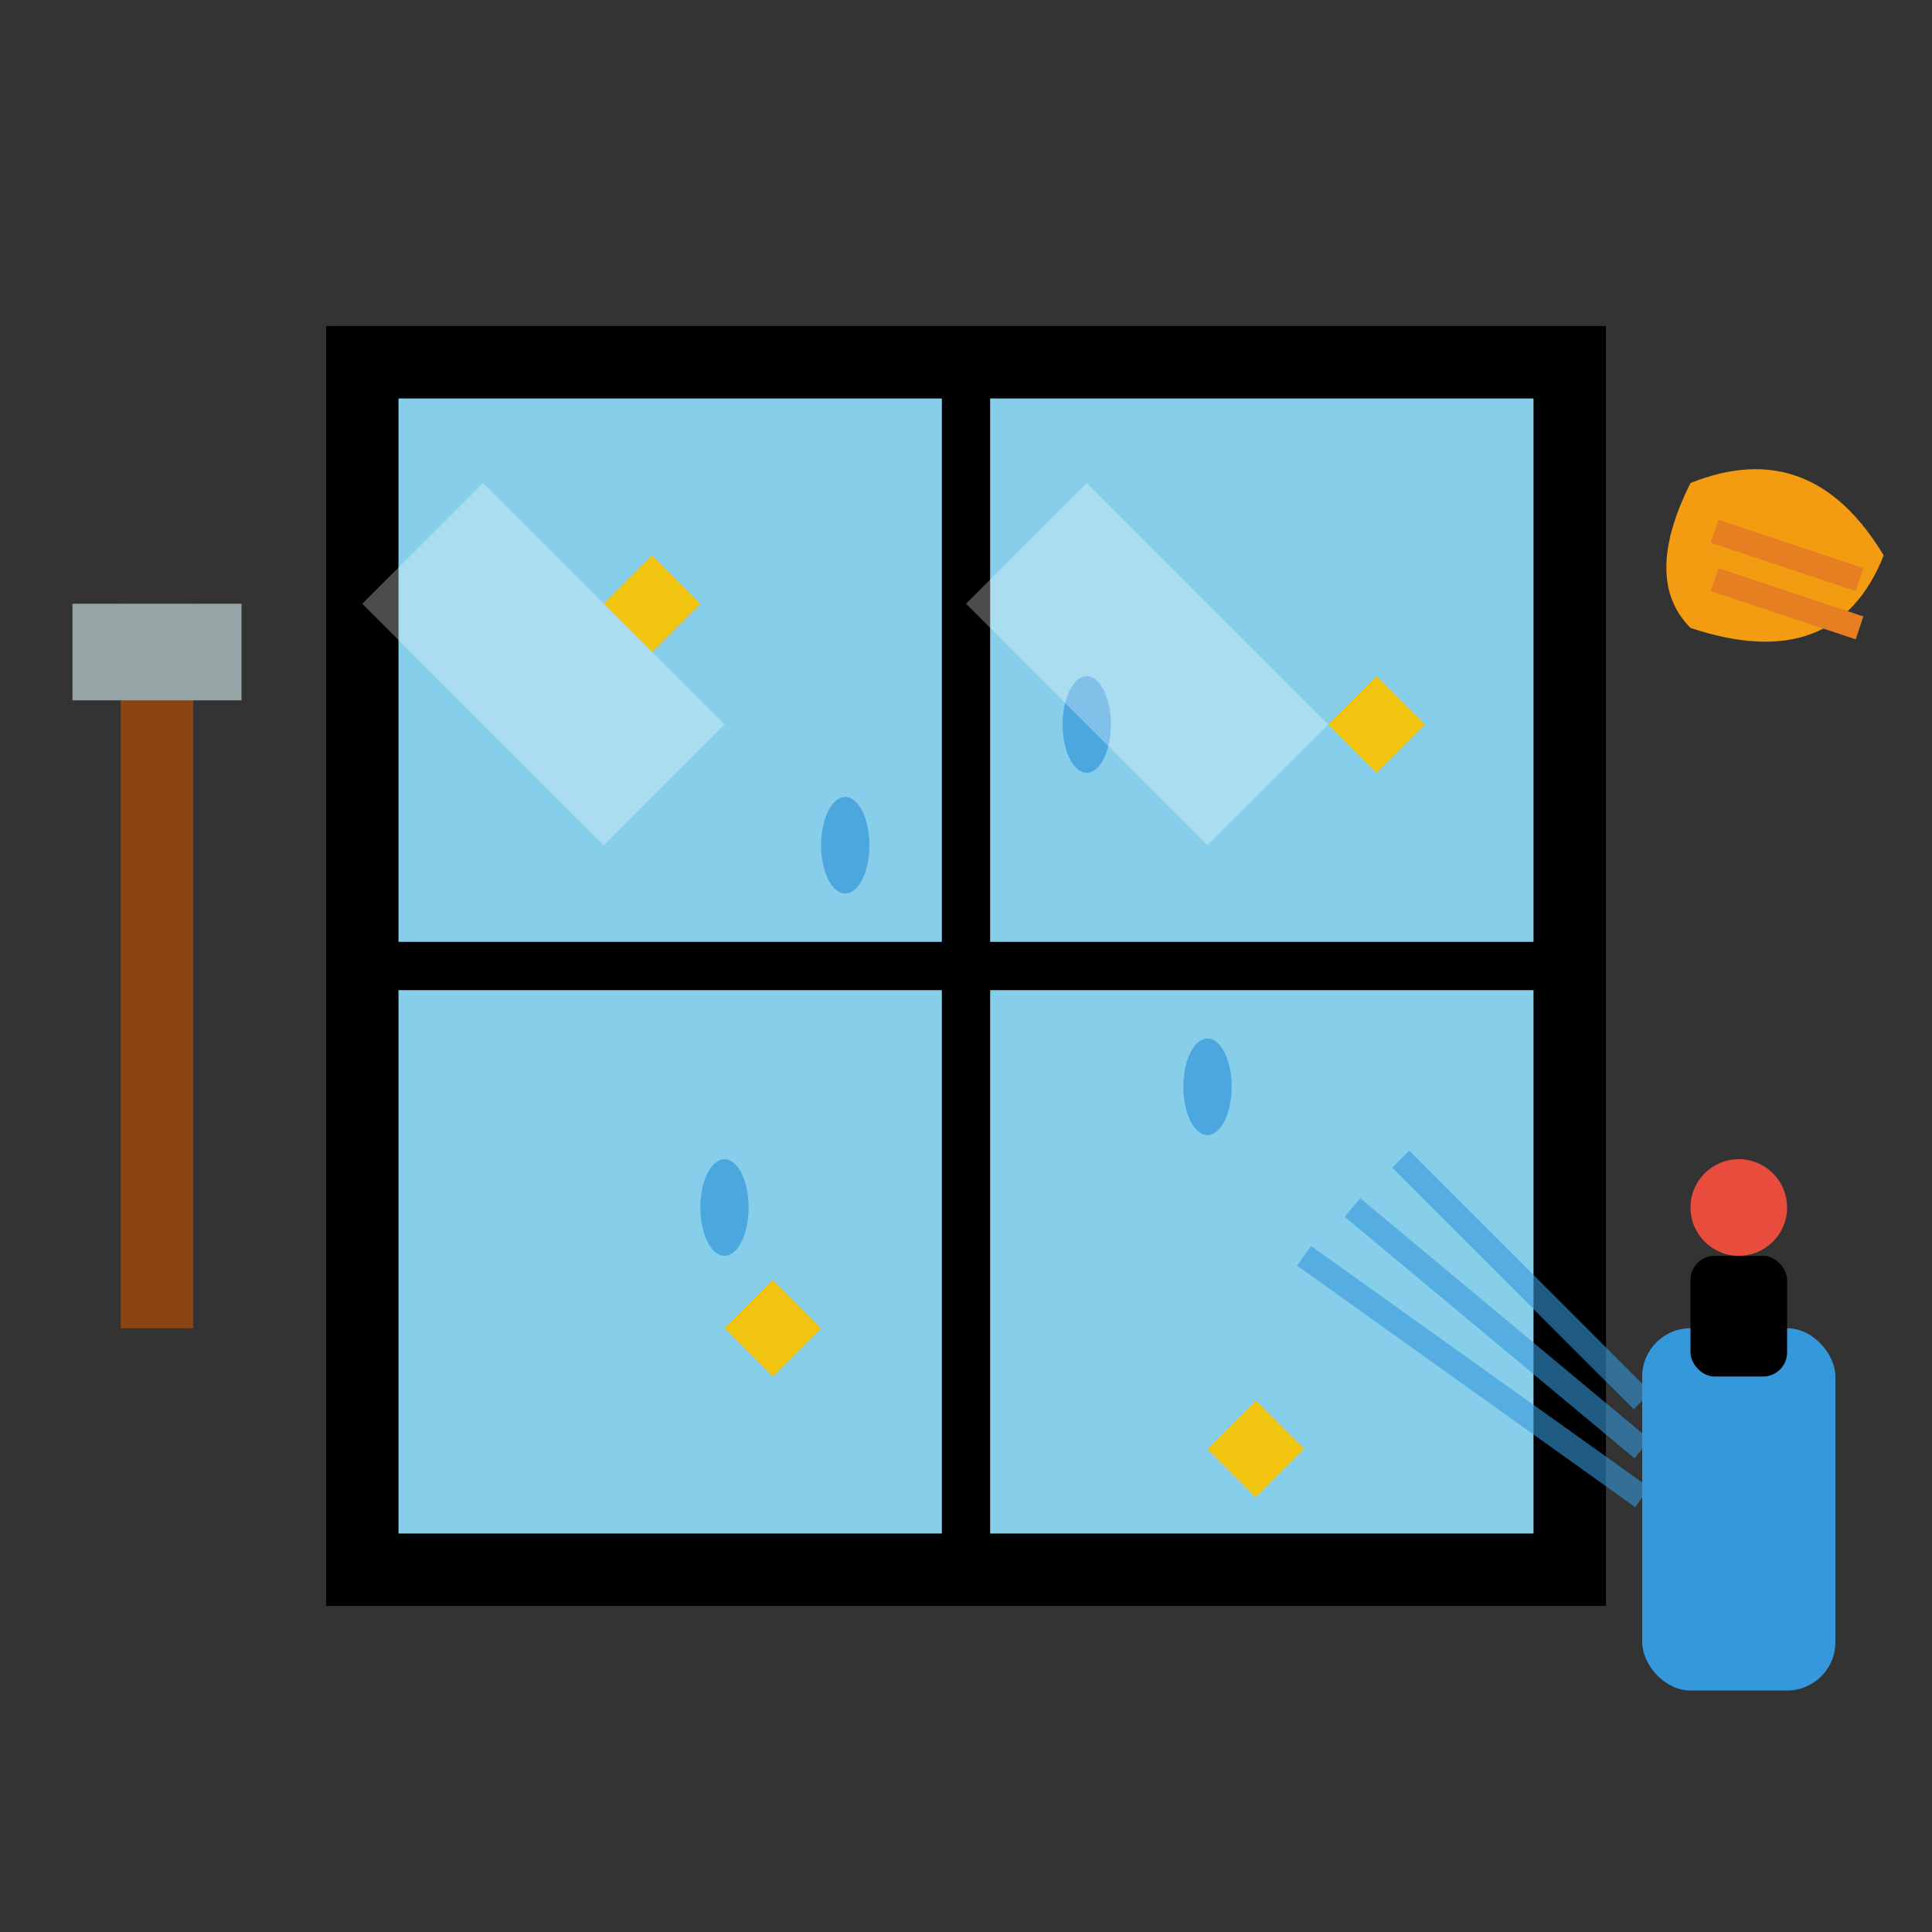 <svg width="80" height="80" viewBox="0 0 80 80" fill="none" xmlns="http://www.w3.org/2000/svg">
    <rect x="0" y="0" width="80" height="80" fill="#333333" stroke="none"/>
    <!-- Window frame -->
    <rect x="15" y="15" width="50" height="50" fill="#87ceeb" stroke="#000" stroke-width="3"/>
    
    <!-- Window panes -->
    <line x1="40" y1="15" x2="40" y2="65" stroke="#000" stroke-width="2"/>
    <line x1="15" y1="40" x2="65" y2="40" stroke="#000" stroke-width="2"/>
    
    <!-- Squeegee -->
    <rect x="5" y="25" width="3" height="30" fill="#8b4513"/>
    <rect x="3" y="25" width="7" height="4" fill="#95a5a6"/>
    
    <!-- Cleaning cloth -->
    <path d="M70 20Q75 18 78 23Q76 28 70 26Q68 24 70 20Z" fill="#f39c12"/>
    <path d="M71 22L77 24" stroke="#e67e22" stroke-width="1"/>
    <path d="M71 24L77 26" stroke="#e67e22" stroke-width="1"/>
    
    <!-- Water drops -->
    <ellipse cx="45" cy="30" rx="1" ry="2" fill="#3498db" opacity="0.7"/>
    <ellipse cx="35" cy="35" rx="1" ry="2" fill="#3498db" opacity="0.7"/>
    <ellipse cx="50" cy="45" rx="1" ry="2" fill="#3498db" opacity="0.7"/>
    <ellipse cx="30" cy="50" rx="1" ry="2" fill="#3498db" opacity="0.7"/>
    
    <!-- Spray bottle -->
    <rect x="68" y="55" width="8" height="15" rx="2" fill="#3498db"/>
    <rect x="70" y="52" width="4" height="5" rx="1" fill="#000"/>
    <circle cx="72" cy="50" r="2" fill="#e74c3c"/>
    
    <!-- Spray effect -->
    <g stroke="#3498db" stroke-width="1" fill="none" opacity="0.6">
        <path d="M68 58L58 48"/>
        <path d="M68 60L56 50"/>
        <path d="M68 62L54 52"/>
    </g>
    
    <!-- Sparkles on clean window -->
    <g fill="#f1c40f">
        <path d="M25 25L27 27L29 25L27 23Z"/>
        <path d="M55 30L57 32L59 30L57 28Z"/>
        <path d="M30 55L32 57L34 55L32 53Z"/>
        <path d="M50 60L52 62L54 60L52 58Z"/>
    </g>
    
    <!-- Reflection effect -->
    <path d="M20 20L30 30L25 35L15 25Z" fill="rgba(255,255,255,0.3)"/>
    <path d="M45 20L55 30L50 35L40 25Z" fill="rgba(255,255,255,0.3)"/>
</svg>
